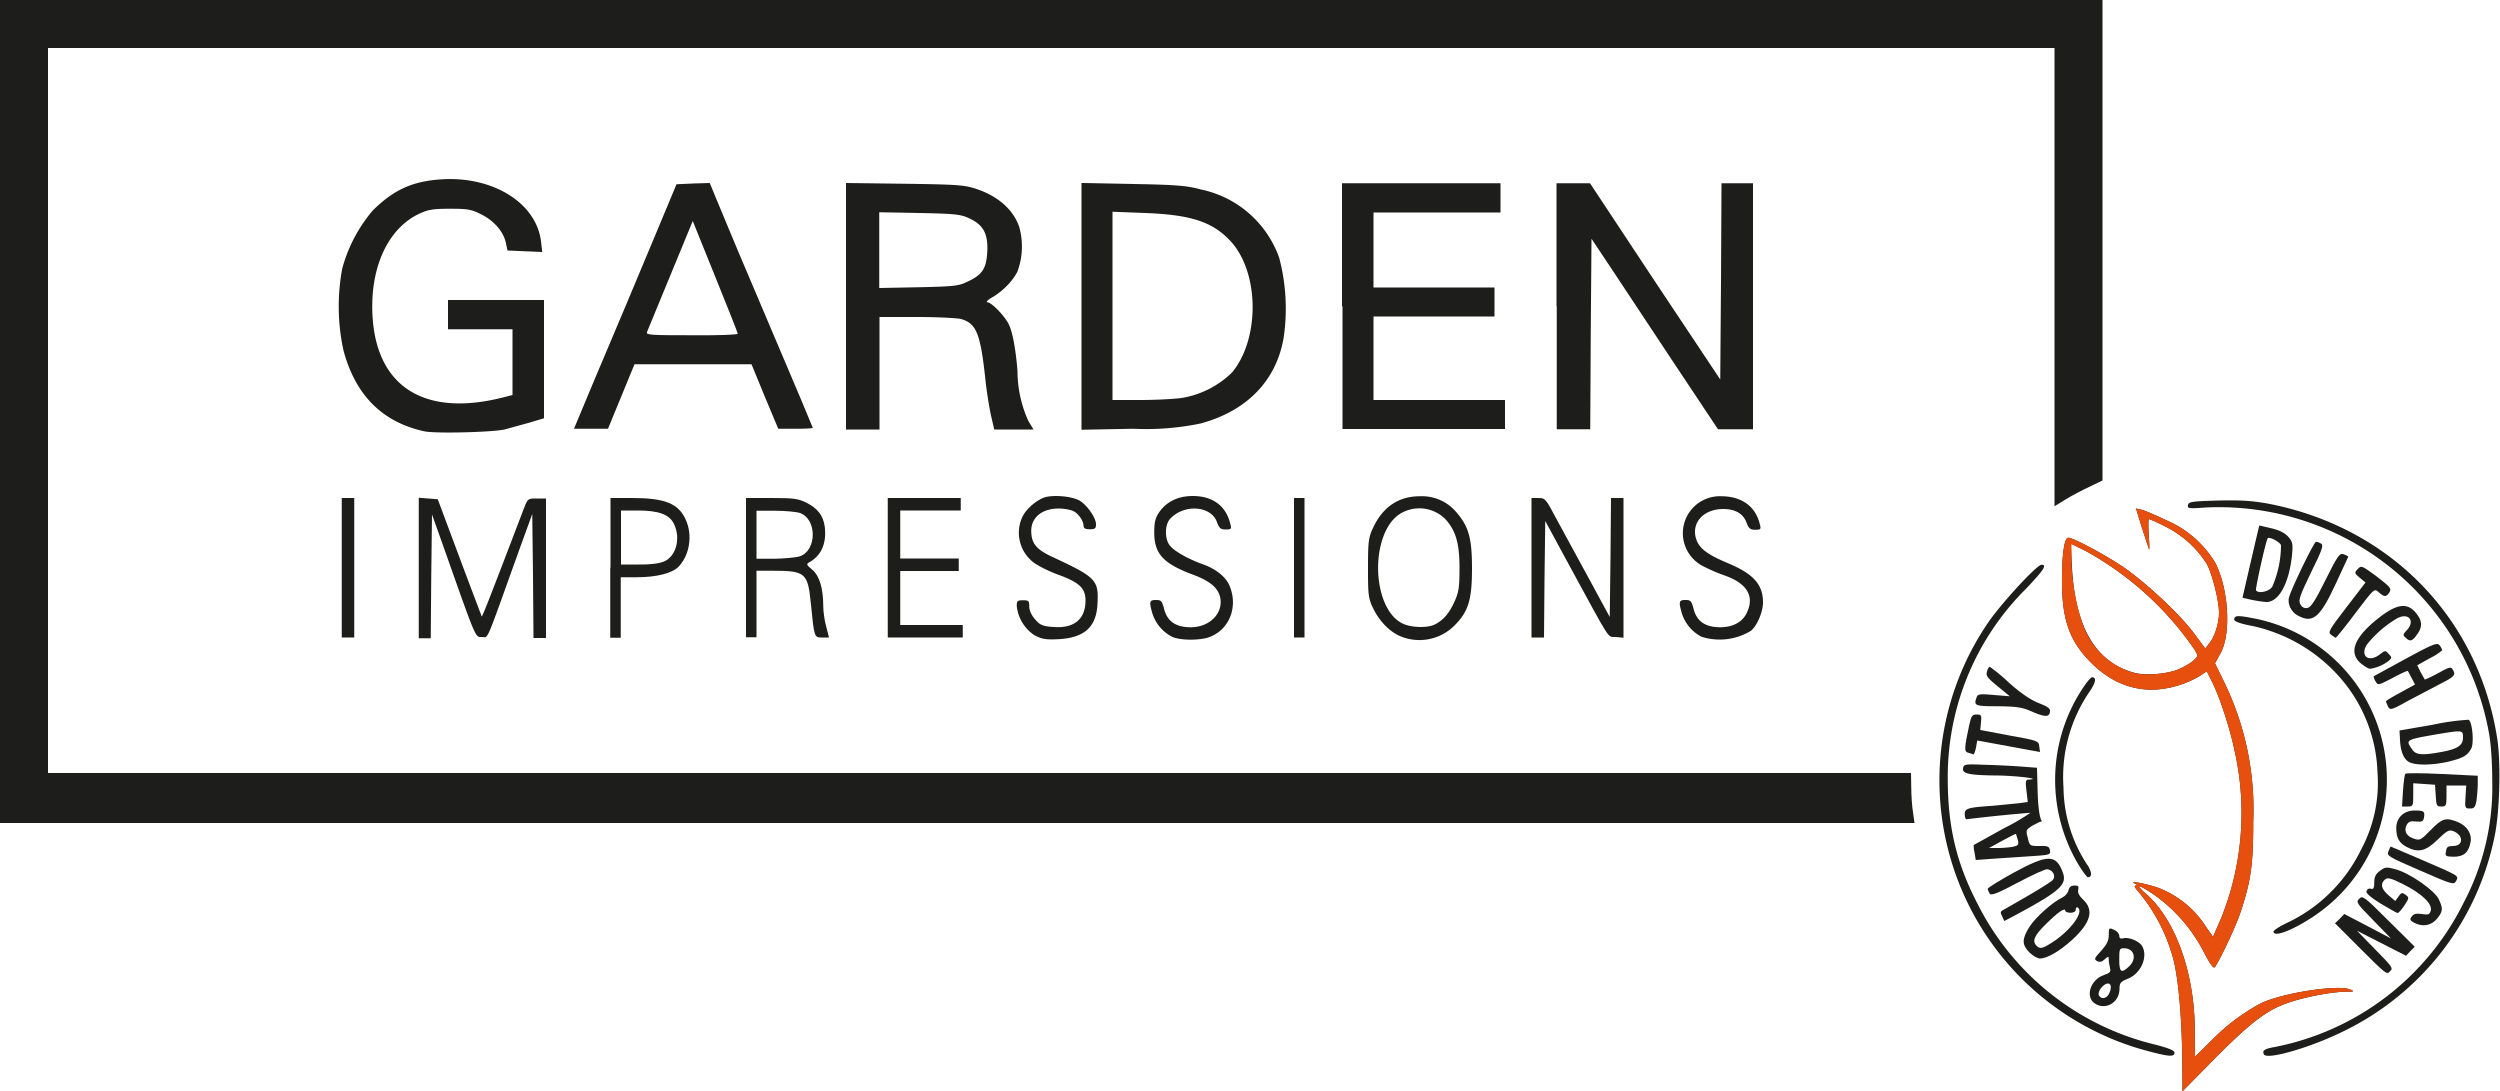 <svg xmlns="http://www.w3.org/2000/svg" xml:space="preserve" viewBox="0 0 1000 436.5"><g fill="#1d1e1b"><path d="M872.9 423.1c-.2-15.5-1.4-30.1-3.3-38.4a70 70 0 0 0-14.3-28.1c-1.5-1.7-1.8-2.3-.9-2.4.8 0 .5-.3-.5-.8-2.8-1.3 4.5 0 9.3 1.7a39.2 39.2 0 0 1 19.3 15.8l2.7 3.8 2.8-6.3a112.7 112.7 0 0 0 5.9-67.8c-1.8-8.9-5.9-21.4-8.8-27.3l-2.4-4.8-3 2a40 40 0 0 1-18.6 5.4c-9.7 0-18.2-3.9-25.8-12-7.5-7.9-10.4-16.3-10.5-30.5-.1-11.3.9-18.3 2.5-18.3 2 0 13.8 6.3 21.7 11.5 9.1 6.2 23 19.1 28.8 27l4.3 5.8 1.8-2.3c2-2.5 3.7-7.9 3.7-12 0-4.8-2.7-15.4-4.8-19.4a41.4 41.4 0 0 0-17.1-15.3 67.3 67.3 0 0 0-6.1-2.8c-.3 0-.3 2.9-.1 6.5.3 3.5.3 6.1.1 5.6l-2.8-8.5-2.4-7.8 2.3.5c1.2.3 5.6 2.2 9.8 4.2a42 42 0 0 1 19.7 17.2c5.3 10.5 6.3 28.3 2 36l-2.2 4 3.3 6.8a116 116 0 0 1 12 56.4c0 17.4-.9 23.9-5.2 36.7-1.8 5.4-7.8 18.1-10.1 21.6-.6.8-1.9-1-4.8-6.6a63.5 63.5 0 0 0-19.7-22.4c-6.4-4.3-7.8-4.3-2.9-.1 11.5 10.2 19.1 31.2 19.3 53.5l.1 11.5 6.7-6.6a81.7 81.7 0 0 1 19.3-14.6c8.2-4.2 31.1-7.8 36.1-5.7 1.8.8 1.6.9-2.2.9-5.8.1-16.9 2.3-23.2 4.6-8.3 3-14.3 7.6-28.5 21.8L873 436.5l-.1-13.4zm-1.2-155.5c2.2-1 4.8-2.5 5.8-3.5 1.8-1.7 1.8-1.7.3-4.3a127.3 127.3 0 0 0-43.7-39.5l-5.8-2.9.5 9.5c1.3 24.3 9.7 38.3 25.3 42.3 4.6 1.1 13 .4 17.6-1.6z" class="st0"/><path d="M859.8 420.6A112 112 0 0 1 795 249.4c5-7.5 19.7-23.5 21.6-23.5 2.3 0 1 2-6.2 9.6a106.1 106.1 0 0 0-31.3 75.8c0 19 3.3 33.5 11.7 49.8a107.6 107.6 0 0 0 71.5 56.8c5 1.3 7.5 2.3 7.5 3.1 0 1.8-1.9 1.7-10-.4z" class="st0"/><path d="M905.6 421.8c-.9-1.6.3-2.3 4.3-3a107.2 107.2 0 0 0 75.5-57.6 99 99 0 0 0 11.5-49c0-6.9-.5-14.6-1.3-18.9A109.8 109.8 0 0 0 882.3 203c-6.9.5-7.4.4-7.1-1 .3-1.3 1.4-1.5 12.5-1.8 9.8-.2 14 .2 20.8 1.5 48.2 9.8 83 45.9 90.4 93.8 1.5 9.8 1 28.9-1 38.7a111 111 0 0 1-60.7 78.4c-13 6.4-30.2 11.4-31.6 9.2z" class="st0"/><path d="M837.8 401.3c-3.8-2.7-1.6-9.5 3.8-11.3 2.4-.8 2.8-1.3 2.4-2.8-.2-.9-.5-2.5-.5-3.3 0-1.5-.1-1.5-1.6-.2-1.2 1.1-2 1.3-3.1.7-1.3-.7-1-1.2 1.7-4.1 2.3-2.6 3-4.1 3-6.3 0-2.9.1-3 2.1-2.1 1.2.5 2.1 1.6 2.1 2.4 0 1 .5 1.3 1.7 1 2.2-.6 6.5 1.3 7.5 3.2 2.4 4.3-.6 11-5.8 13-3 1.2-3.3 1.7-3.3 4.2-.1 5.4-5.7 8.6-10 5.6zm5.7-3.6c1.2-2.3 1.1-4.3-.3-4.3-1.8 0-4.2 3.1-3.7 4.6.8 1.8 2.9 1.6 4-.3zm8.1-11.1c3.3-3.1 2.1-7.3-2-7.3-1.8 0-1.9.3-1.9 4.6 0 5 .8 5.6 3.9 2.7z" class="st0"/><path d="M944.4 379.7 934 369.3l1.9-1.8 1.8-1.9 9.4 4.9 9.3 4.9-7.1-7.3c-6.7-6.8-7-7.3-5.6-8.6 1.3-1.4 2-.9 11.8 8.9l10.4 10.3-1.8 1.8-1.7 1.8-9.8-5-9.8-5 7.3 7.5c7 7.1 7.3 7.5 5.8 8.8-1.1 1.4-1.7.9-11.5-8.9z" class="st0"/><path d="M811.8 381c-3.1-3.1-3.1-5.4 0-10.3 2.4-3.8 9.4-10 13.3-11.8 1-.5 2.1-1.8 2.3-2.8.3-1.3 1.1-1.9 2.4-1.9 1.5 0 1.8.3 1.5 1.7-.3 1.2.3 2.3 1.7 3.7 4.8 4.3 3.4 9.4-4.2 16.4-5 4.5-10 7.4-12.8 7.4-1 0-2.9-1.1-4.2-2.4zm9.5-4.3c7.2-4.8 12.4-12 9.8-13.7-.4-.3-.8.1-.8.8 0 .8-.8 1.3-2.1 1.3-1.2 0-2.1-.4-2.1-.8 0-1.5-3.1.7-7.9 5.5-4.6 4.5-5.4 6.7-3.6 8.5 1.4 1.4 2.4 1.2 6.7-1.6z" class="st0"/><path d="M909.4 372.6c0-.4 2.3-2 5.3-3.4a62.6 62.6 0 0 0 29.7-29.3A56.3 56.3 0 0 0 951 309a60.5 60.5 0 0 0-14.5-37.4 64.8 64.8 0 0 0-35.5-21.2c-4.4-.8-7.3-1.8-7.3-2.5 0-1.8 1.3-1.8 7.6-.6a65.7 65.7 0 0 1 23.3 119.8c-8.2 5.3-15.2 7.9-15.2 5.5z" class="st0"/><path d="M965.5 369c-1.5-.8-1.7-1.3-.8-2.4.8-1.1 1.8-1.3 4-1 2.6.4 3.1.3 3.6-1.3.8-2.7-3.6-6.9-11-10.6-5-2.5-6.3-2.8-7.3-1.9-2 1.7-1.5 3.8 1.4 6.3l2.7 2.3 1.3-1.8c1.1-1.6 1.5-1.7 2.8-.7 1.5 1.1 1.5 1.3-.4 4.2-1.1 1.7-2.3 3.1-2.8 3.1-.3 0-3.4-1.8-6.8-3.8-4.3-2.7-5.9-4.2-5.6-5 .3-.8 1.1-1.2 1.8-.9 1 .3 1.3-.3 1.3-2.6 0-2.2.6-3.3 2.3-4.6 2.1-1.5 2.5-1.6 6.2-.6 5.8 1.6 15.7 8.5 17.3 12 1.8 3.8 1.7 4.9-.8 7.9-2.3 2.7-5.8 3.3-9.2 1.4z" class="st0"/><path d="M800.9 366.6c-.8-1.5-.8-2 .2-2.5l10.1-5.8c4.8-2.8 9.3-5.6 9.9-6.3 1.3-1.5.2-3.9-2.1-4.3-.8-.2-6.1 2.3-11.8 5.3-8.3 4.4-10.7 5.3-11.3 4.5-.4-.7-.8-1.5-.8-2 0-.4 4.7-3.3 10.3-6.4 13.8-7.5 17.1-7.5 19.8.1 1.6 4.6-1.2 7.2-17.8 16.2l-5.7 3-.8-1.8z" class="st0"/><path d="M968 348.2c-12.9-5.6-13.4-5.9-12.6-7.7l.8-1.9 8.5 3.6 13.6 5.9c4.8 2.3 5.1 2.5 4.2 4.2-1 1.7-1.2 1.7-14.5-4.1z" class="st0"/><path d="M831 345.2a66.3 66.3 0 0 1 2.5-70.5c1.4-2.1 2.9-3.8 3.3-3.8 1.8 0 1.6 1.9-.8 5.5a60.4 60.4 0 0 0-10.6 38.6 57 57 0 0 0 9.9 31.5c1.5 2.6 1.5 4.4-.2 4.4-.3 0-2.3-2.6-4.1-5.7z" class="st0"/><path d="M789.8 340.9a9.5 9.5 0 0 1-.3-2.9l11.9-6.6a90.4 90.4 0 0 0 10.8-6.3 651.4 651.4 0 0 0-25.6 2.6c-.4 0-.7-.9-.7-2 0-2.3.9-2.7 11.3-3.4l10.3-1 3.6-.5-.5-4.4c-.5-4.3-.4-4.5 1.3-4.6 4.8-.3-5.6-1.5-12.7-1.6-11.4-.1-14.3-.7-14-2.8.3-1.7.7-1.8 8.2-1.5 4.3.1 10.9.4 14.7.7l6.7.5.2 7.3c.1 7.1.7 12.2 1.5 13.6.3.3.2.7-.3.7-.3 0-1.8.8-3.3 1.6-2.5 1.6-2.6 1.8-1.8 4.8.8 3.3.8 3.3 4.7 3.3 3.4-.1 3.9.2 4.2 1.8.3 1.7-.2 1.8-7.9 2.3l-15 1-6.8.5-.5-3.1zm15.3-2.2c2.3-.5 2.5-.8 2-2.8l-.7-2.3c-.1-.2-2.5 1.1-5.5 2.7l-5.3 2.9h3.4c1.9 0 4.7-.2 6.1-.5z" class="st0"/><path d="M978.4 340.5c.2-1.7.8-2.1 2.8-2.1 4.3 0 4.3-4.4 0-6-1.6-.6-2.6 0-6.2 3.5-4.7 4.6-7.7 5.3-12.3 2.9-3-1.6-4.2-3.6-4.2-7.5 0-4.2 3-7.1 7.3-7.1 3.8 0 4.2.3 3.8 2.8-.3 1.6-.8 1.8-3.2 1.6-2.2-.3-3 .1-3.7 1.3-1.2 2.3-.3 4.3 2.2 5.3 3 1.2 3.2 1.1 7.6-3.4s5.9-4.9 10.6-3c3.8 1.6 5.8 4.8 5.1 8.2-.8 4.1-2.8 5.7-6.8 5.7-3.3-.1-3.4-.3-3-2.2z" class="st0"/><path d="M0 164.6V0h841v192.2l-5.2 2.5c-2.8 1.3-7.2 3.6-9.6 5.1l-4.4 2.7V19.2H19.2v290h745.2l.1 5.7c0 3.1.3 7.6.7 10l.6 4.3H0V164.6z" class="st0"/><path d="m986.2 318.8.3-4.6h-7.9v4.2c0 3.8-.2 4.2-2 4.2-1.9 0-2.1-.3-2.3-4.3l-.3-4.4-4.3-.3-4.4-.3v4.6c0 4.5-.1 4.7-2.2 4.7h-2.3l.4-6.3c.2-3.5.7-6.5.9-6.8.3-.3 6.8-.3 14.7.1l14.3.7v3.4c0 1.8-.3 4.8-.5 6.6-.5 2.6-.9 3.1-2.6 3.1-2 0-2.1-.2-1.8-4.6z" class="st0"/><path d="M963.8 304.9c-2.3-1.1-3.6-4.3-3.8-9l-.2-3.7 13.3-2.3a94.2 94.2 0 0 1 14.3-2c1.5.6 2.3 9.2 1.1 11.5-1.6 2.9-3.2 3.8-9.3 5.3-6.3 1.4-12.7 1.5-15.4.2zm12.7-4.1c6.5-1.2 8.7-2.6 8.7-5.8 0-3-.1-3-10.4-1.3-12.6 2.2-12.7 2.2-9.9 6.1 1.4 2.2 4 2.4 11.6 1z" class="st0"/><path d="M787.3 301.1c-1.7-.4-1.6-1.8.4-11.1.8-3.7 1.2-4.2 2.9-4.2 1.9 0 2.1.3 1.8 3.1l-.3 3.1 11.7 2.2c11.3 2 11.7 2.2 11.9 4.3l.3 2.3-8.2-1.5-12.5-2.3-4.4-.8-.5 2.8c-.3 1.6-.8 2.8-1.1 2.8-.1-.2-1.1-.4-2-.7z" class="st0"/><path d="M812.7 284.6c-3.8-1.7-6-2-13.5-2.1-9.4 0-9.8-.2-8.5-3.7.4-1.2 1.5-1.3 6.9-.8l6.3.5-2.9-2.4c-6.3-5.1-6.7-5.6-6.2-7.5.3-1.1.8-1.9 1.1-1.9a70 70 0 0 1 7.6 6.3c4.8 4.3 8.7 6.9 11.9 8.2 3.8 1.5 4.8 2.2 4.6 3.5-.3 2.2-2 2.2-7.3-.1z" class="st0"/><path d="M955.2 282.6c-.4-.9-.8-1.8-.8-2.1 0-.2 2.6-1.8 5.8-3.5l5.8-3.2-1.3-2.5c-.8-1.4-1.4-2.8-1.6-2.9-.2-.2-2.9 1.1-6.1 2.8-5.8 3-5.8 3-6.8 1.3-.6-.9-.8-1.8-.7-2l12.8-7c11.3-6.1 12.6-6.6 13.6-5.3a7 7 0 0 1 1 1.9 23 23 0 0 1-5 3.2l-5 2.8 1.3 2.7 1.7 3c.1.1 2.5-1 5.3-2.5 4.3-2.4 5.2-2.7 5.8-1.6 1.5 2.3.9 2.9-5.2 6l-12.9 6.8c-6.4 3.6-6.9 3.6-7.7 2.1z" class="st0"/><path d="M944.4 265.4c-5.4-4.5-2.5-11.1 8.5-19.3 6.3-4.6 10.2-4.9 13.4-1 2.5 3 2.8 5.4.8 8.3-2.1 3-2.9 3.4-4.6 1.9-1.5-1.3-1.4-1.4.2-3.2 3.5-3.7.8-7.2-3.8-4.8a44 44 0 0 0-12.2 10.6c-2.8 4.6.9 7.3 5.3 3.8 2.1-1.6 2.2-1.6 3.5-.1 1.3 1.3 1.3 1.6-.1 2.8a16 16 0 0 1-7.3 3.1c-.6.1-2.2-.9-3.7-2.1z" class="st0"/><path d="M413.8 254.1a16 16 0 0 1-7.1-11.7c0-2 .3-2.3 2.5-2.3 2.3 0 2.5.3 2.5 2.5 0 1.6.9 3.5 2.4 5.2 2 2.3 3 2.7 7.4 3 8.2.6 12.7-3.2 12.7-10.6 0-4.8-2.3-7.1-10.3-10.1a51.6 51.6 0 0 1-9.9-4.7 15 15 0 0 1-5.3-18.1c1.5-3.7 6.5-7.9 10.1-8.6 4.6-.8 11.1.1 13.6 1.9 3.1 2.3 6 6.8 6 9.1 0 1.7-.4 2-2.5 2-1.9 0-2.5-.4-2.5-1.6 0-.9-.8-2.7-1.9-3.9-1.5-1.8-2.9-2.3-6.3-2.7-7.4-.7-12.7 2.9-12.7 8.8 0 4.9 1.9 7.4 8.1 10.3 17.8 8.3 18.9 9.3 18.4 18.8-.4 9.5-5.3 13.8-16 14.3-4.9.2-6.3-.1-9.2-1.6z" class="st0"/><path d="M468.8 254.7a16 16 0 0 1-7.9-9.5c-1.3-4.6-1.1-5.2 1.5-5.2 2.1 0 2.4.4 3.3 3.8 1.3 4.8 4.7 7.1 10.6 7.1 7.5 0 13-5.5 11.8-11.8-.8-3.9-4-6.7-11.1-9.3-11.7-4.4-15.3-8.3-15.3-16.8 0-4 .4-5.8 1.9-8 2.9-4.3 7.6-6.6 13.5-6.6 7.9 0 13.3 3.9 15 11.1.6 2.1.4 2.3-1.8 2.3-2 0-2.6-.5-3.5-2.9-2.3-6.7-13.3-7.4-18.8-1.3-2 2.2-2.2 7.5-.3 10.3 1.5 2.3 7.3 5.6 13.4 7.8 5.4 1.9 9.4 5.2 10.8 8.8 3.6 8.9-.7 18.3-9.3 20.7-4.1 1-10.8.9-13.8-.5z" class="st0"/><path d="M559.7 254.3c-4.3-2-8.2-6.2-10.6-11.3-1.8-3.8-1.9-5.4-1.9-15.8s.2-12.1 1.9-15.8c3.9-8.6 10.3-12.9 18.9-12.9a18 18 0 0 1 14.8 6.7c4.7 5.5 6 10.3 6 22.1 0 12.5-1.4 17.3-7 22.9a19.8 19.8 0 0 1-22.1 4.1zm14.4-4.6c3.3-1.7 5.7-4.5 7.8-9.3 1.6-3.5 1.9-5.6 1.9-13.3 0-9.8-1.5-14.9-5.7-19.5a14.7 14.7 0 0 0-17.7-2.3c-12.5 7.3-12.1 37.8.6 44.1 3.5 1.7 10.1 1.9 13.1.3z" class="st0"/><path d="M680.6 254.7a16 16 0 0 1-7.9-9.5c-1.3-4.6-1.1-5.2 1.5-5.2 2.1 0 2.4.4 3.3 3.8 1.3 4.8 4.7 7.1 10.6 7.1 5.3 0 9.3-2.3 10.9-6.4 2.7-6.3-.4-11.2-9.1-14.3a64 64 0 0 1-8-3.4 14.8 14.8 0 0 1 6.6-28.3c8.1 0 13.7 4 15.4 11.1.6 2.1.4 2.3-1.8 2.3-2 0-2.6-.5-3.5-2.9-1.3-3.5-4.5-5.4-9.3-5.4-7.8 0-12.8 5.4-10.9 11.8 1.2 3.9 4.3 6.3 12.6 9.8 10.3 4.3 14.2 8.5 14.2 15.8 0 3.7-2.3 9.2-4.8 11.3a24 24 0 0 1-19.8 2.4z" class="st0"/><path d="M136.7 227.1v-27.9h5V255h-5v-27.9z" class="st0"/><path d="M167.5 227v-27.9l3.8.3 3.8.3 8.7 23.3a3683 3683 0 0 0 8.9 23.6c.3.2 7.3-18.2 16.7-42.8 1.7-4.4 1.7-4.4 5.3-4.4h3.7v55.8h-5l-.2-24.8-.3-24.8-5.3 14.6c-13.8 38.4-12.1 34.6-14.8 34.6-2.8 0-2 1.8-16-37.8l-4-11.2-.3 24.7-.2 24.8h-4.8V227z" class="st0"/><path d="M244.2 227.1v-27.9h8.6c13.2 0 18.6 2.2 21.5 8.7 2.8 6.1 1.6 14-2.8 18.7-2.5 2.7-9 4.3-16.7 4.3h-6.5v24.2h-4.2v-28zm21.4-2.5c4.8-2 6.8-9.2 4-15-1.8-3.8-6.1-5.4-14.5-5.4h-6.7v21.6h7.1c4.4.1 8.2-.4 10.1-1.2z" class="st0"/><path d="M298.4 227.1v-27.9h10.3c9 0 10.7.3 13.9 1.9 4.5 2.3 6.7 5.1 7.3 9.6.8 6.5-1.3 11.4-6 14.1-1.5.8-1.4 1.1 1 3.1 2.9 2.4 4.4 7.5 4.4 14.5 0 2.2.5 5.9 1.2 8.3l1.1 4.3h-2.8c-3.1 0-3.1.1-4.5-14-1.2-11.8-2.2-12.7-15.1-12.7h-6.6v26.6h-4.2v-27.8zm21.6-4.6c6.8-2.4 6.8-14.9 0-17.3-1.5-.5-6-.9-10-.9h-7.4v19.2h7.4c4-.1 8.5-.5 10-1z" class="st0"/><path d="M355.1 227.1v-27.9h29.2v5h-24.2v19.2h23.4v5h-23.4V250h25v5h-30v-27.9z" class="st0"/><path d="M517.6 227.1v-27.9h4.2V255h-4.2v-27.9z" class="st0"/><path d="M612.6 227.1v-27.9h2.8c2.7 0 2.9.3 7.3 8.6l12.9 23.7 8.3 15.3.3-23.8.2-23.8h5v55.9l-3.1-.3c-3.5-.3-1.3 3.1-19.1-29.6l-9.1-16.8-.3 23.3-.2 23.3h-5v-27.9z" class="st0"/><path d="M932.4 253.9c-1.3-1-.8-1.9 6.2-11l7.6-9.9-2.3-1.9c-2.2-1.8-2.2-2-.8-3.5 1.4-1.5 1.6-1.4 7.6 3 5.4 4.2 6 4.8 5.1 6.3-1.3 2-2.1 2-4.3 0-1.8-1.6-1.8-1.6-9.3 8.3-4.1 5.5-7.7 9.9-7.9 9.9s-1-.6-1.9-1.2z" class="st0"/><path d="M919.1 246.2c-2.7-1.4-4.2-4.8-3.5-7.3 1.1-3.8 10-22.2 10.8-22.2.4 0 1.4.3 2.1.8 1 .6.3 2.6-4.1 11.5-4.5 9.3-5.1 11.1-4.3 12.6.6 1.3 1.6 1.8 2.8 1.6 1.4-.2 3.1-2.7 7.3-11.2 5-10 5.6-10.8 7.3-10.3 1 .4 1.8.8 1.8 1l-5 10.8c-6.3 13.6-9.2 16-15.2 12.7z" class="st0"/><path d="m900.5 239.9-3.5-.8 1.1-4.8 3.3-14.3 2.3-9.8 4.8 1.1c3.3.8 5.3 1.8 6.8 3.4 1.8 2.1 1.9 2.9 1.5 7.4-1.2 11.3-5.3 18.8-10.3 18.7-1.5-.1-4.1-.5-6-.9zm8.4-5.2a42 42 0 0 0 3.5-16.6c-.5-1.4-4.6-3.5-5.3-2.8-.7.7-5 20.1-4.7 20.8.9 1.5 5.3.5 6.5-1.4z" class="st0"/><path d="M169.6 172.5c-16.7-3.7-27.4-14.4-32.2-32.3a82.5 82.5 0 0 1-.5-32.8 60 60 0 0 1 12.2-23.2c8.5-8.4 16-11.8 28-12.5 20.5-1.1 37.5 9.7 39.3 24.9l.5 4.2-7-.3-6.9-.3-.6-2.8c-.9-4.7-4.8-9.1-9.8-11.6-4.1-2.1-5.7-2.3-12.6-2.3-6.5 0-8.7.3-12.1 1.9-11.8 5.4-18.9 19.4-19 36.8-.1 31.6 19.7 45.3 53 36.6l3.1-.8v-26.3h-25.8V120h38.4v47.3l-6 1.8-9.8 2.7c-5.1 1.1-28 1.7-32.2.7z" class="st0"/><path d="m236.9 154 13.3-31.5 13.1-31.3 7.3-17.5 6.7-.3 6.6-.2 2.8 6.8 8.8 21.1 12.9 30.4 11.8 27.8 4.9 11.8c0 .3-3.1.4-6.9.4h-6.9l-5.4-12.9-5.3-12.9h-46.8l-5.3 12.9-5.3 12.9h-13.6l7.3-17.5zm58.2-20.5c0-.4-4.1-10.7-9-22.8l-9-22.3-8.9 21.6-9.4 22.8c-.5 1.2 1.4 1.3 17.9 1.3 10.1.1 18.4-.2 18.4-.6z" class="st0"/><path d="M338.4 122.4V73.2l23.6.3c21.4.3 24 .5 28.9 2.2 8.5 2.9 14.5 8.3 16.8 15.1a28.8 28.8 0 0 1-.8 18c-2 3.8-5.9 7.8-10.3 10.3-1.6.9-2.3 1.8-1.7 1.8 1.7 0 6.9 5.4 8.6 8.8 1.5 3 2.8 9.9 3.5 18.8a48.7 48.7 0 0 0 4.3 19.8l2.1 3.5h-15.7l-1.3-5.6c-.7-3.2-1.7-9.4-2.2-14-2-18.8-3.6-22.8-9.8-24.6-1.7-.4-9.8-.8-17.8-.8h-14.8v45h-13.4v-49.4zm48.3-9.6c6.2-2.8 7.8-5.3 8.2-11.9.4-7.3-1.5-11-7.3-13.6-3.3-1.6-5.8-1.8-19.8-2.1l-16.1-.3V115.2l15.7-.3c13.6-.3 16.1-.5 19.3-2.1z" class="st0"/><path d="M432.6 122.5V73.2l20.7.4c17.4.3 21.6.7 27.1 2.2a42.3 42.3 0 0 1 31.3 27.4 79.5 79.5 0 0 1 1.8 31.6c-2.8 17.3-14.7 29.6-33.3 34.6a107 107 0 0 1-26.9 2.1l-20.7.4v-49.4zm40 36.7a37.4 37.4 0 0 0 20.3-10.3c11.3-13.8 10.8-40.8-1.2-53-7.1-7.3-15.7-10-33.5-10.7l-13.2-.5V160h11.1c6.1 0 13.5-.4 16.5-.8z" class="st0"/><path d="M536.8 122.5V73.3h63.4V85h-50.8v30h48.4v11.6h-48.4V160H602v11.6h-65v-49.1z" class="st0"/><path d="M622.6 122.5V73.3H636l26 39.3 26.1 39.2.3-39.2.2-39.3h12.6v98.4h-14l-17.3-26-25.3-38.2-8-12-.3 38.1-.2 38.1h-13.4v-49.2z" class="st0"/></g><path fill="#e74f0f" d="M872.9 423.1c-.2-15.5-1.4-30.1-3.3-38.4a70 70 0 0 0-14.3-28.1c-1.5-1.7-1.8-2.3-.9-2.4.8 0 .5-.3-.5-.8-2.8-1.3 4.5 0 9.3 1.7a39.2 39.2 0 0 1 19.3 15.8l2.7 3.8 2.8-6.3a112.7 112.7 0 0 0 5.9-67.8c-1.8-8.9-5.9-21.4-8.8-27.3l-2.4-4.8-3 2a40 40 0 0 1-18.6 5.4c-9.7 0-18.2-3.9-25.8-12-7.5-7.9-10.4-16.3-10.5-30.5-.1-11.3.9-18.3 2.5-18.3 2 0 13.8 6.3 21.7 11.5 9.1 6.2 23 19.1 28.8 27l4.3 5.8 1.8-2.3c2-2.5 3.7-7.9 3.7-12 0-4.8-2.7-15.4-4.8-19.4a41.4 41.4 0 0 0-17.1-15.3 67.3 67.3 0 0 0-6.1-2.8c-.3 0-.3 2.9-.1 6.5.3 3.5.3 6.1.1 5.6l-2.8-8.5-2.4-7.8 2.3.5c1.2.3 5.6 2.2 9.8 4.2a42 42 0 0 1 19.7 17.2c5.3 10.5 6.3 28.3 2 36l-2.2 4 3.3 6.8a116 116 0 0 1 12 56.4c0 17.4-.9 23.9-5.2 36.7-1.8 5.4-7.8 18.1-10.1 21.6-.6.8-1.9-1-4.8-6.6a63.5 63.5 0 0 0-19.7-22.4c-6.4-4.3-7.8-4.3-2.9-.1 11.5 10.2 19.1 31.2 19.3 53.5l.1 11.5 6.7-6.6a81.7 81.7 0 0 1 19.3-14.6c8.2-4.2 31.1-7.8 36.1-5.7 1.8.8 1.6.9-2.2.9-5.8.1-16.9 2.3-23.2 4.6-8.3 3-14.3 7.6-28.5 21.8L873 436.5l-.1-13.4zm-1.2-155.5c2.2-1 4.8-2.5 5.8-3.5 1.8-1.7 1.8-1.7.3-4.3a127.1 127.1 0 0 0-43.5-39.4l-5.7-2.8v6.2c0 8 1.9 18.9 4.7 26.3a30.2 30.2 0 0 0 20.9 19.2c4.5 1 12.9.3 17.5-1.7z"/></svg>
